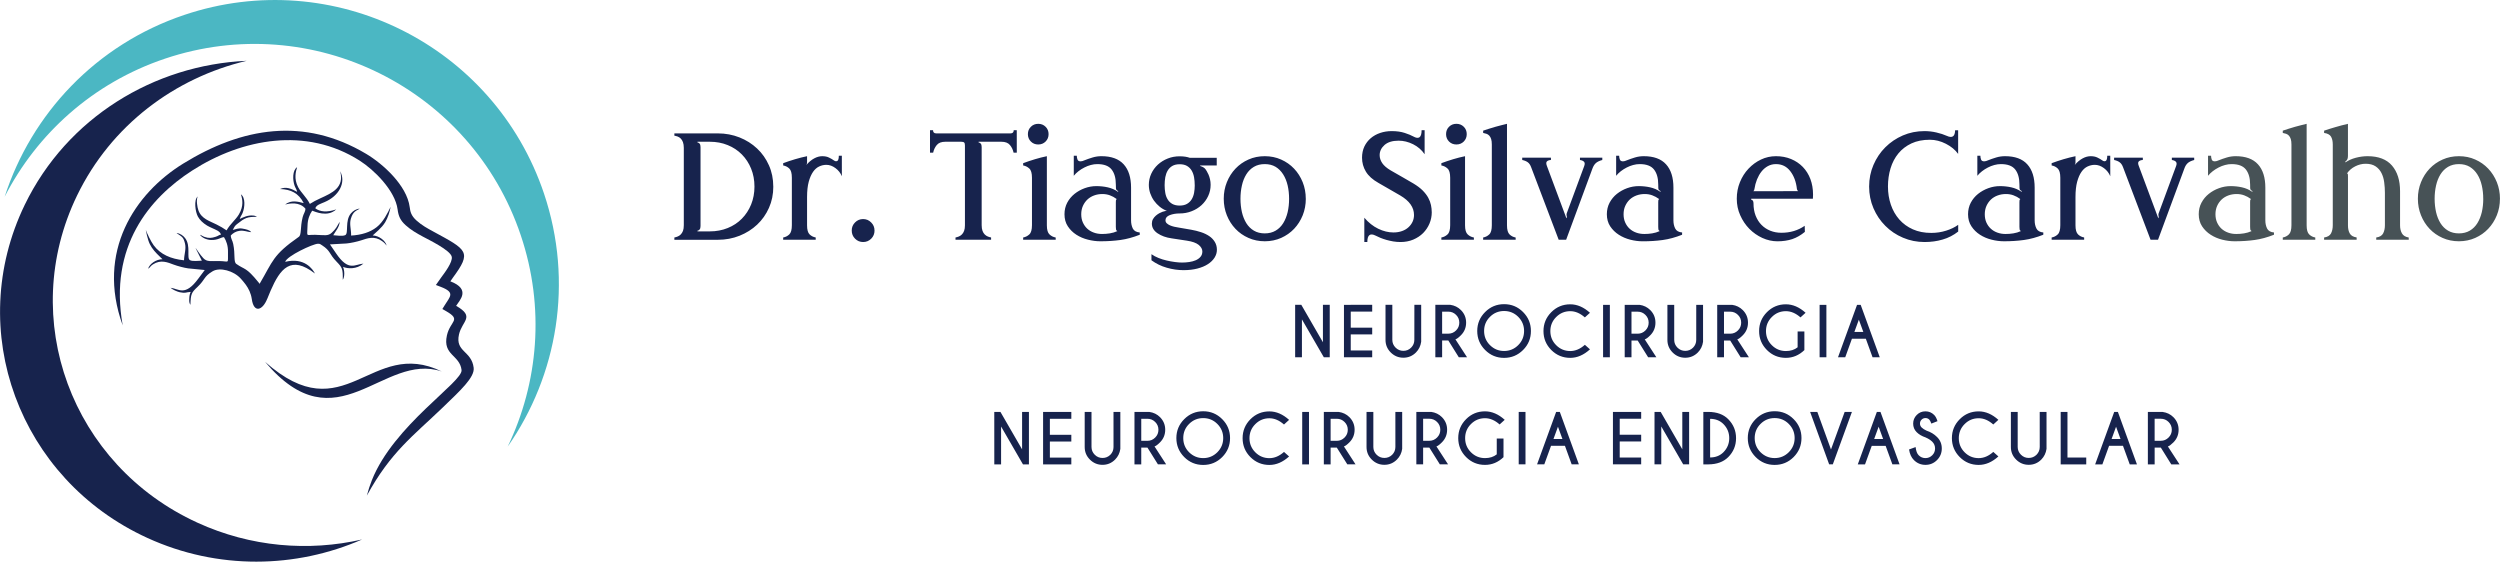 <svg xmlns:dc="http://purl.org/dc/elements/1.1/" xmlns:cc="http://creativecommons.org/ns#" xmlns:rdf="http://www.w3.org/1999/02/22-rdf-syntax-ns#" xmlns:svg="http://www.w3.org/2000/svg" xmlns="http://www.w3.org/2000/svg" xmlns:sodipodi="http://sodipodi.sourceforge.net/DTD/sodipodi-0.dtd" xmlns:inkscape="http://www.inkscape.org/namespaces/inkscape" width="88.801" height="19.95" id="svg21" viewBox="0 0 88.801 19.95" sodipodi:docname="drtiago.cdr"><defs id="defs25"></defs><g id="Layer1000"><path d="m 15.694,13.196 c -2.1,-0.713 -3.719,2.694 -6.28,-0.344 2.845,2.528 3.744,-0.892 6.28,0.344 z" style="fill:#17234d;fill-rule:evenodd" id="path2"></path><path d="m 13.03,17.607 c 0.049,-0.189 0.109,-0.373 0.179,-0.55 0.778,-1.957 3.237,-3.492 3.186,-3.914 -0.065,-0.541 -0.679,-0.522 -0.52,-1.231 0.118,-0.523 0.53,-0.54 -0.033,-0.862 l -0.129,-0.074 0.078,-0.126 c 0.195,-0.319 0.393,-0.458 -0.135,-0.661 l -0.173,-0.066 0.107,-0.151 c 0.031,-0.042 0.058,-0.086 0.089,-0.127 0.103,-0.14 0.411,-0.538 0.367,-0.727 C 15.994,8.884 15.217,8.512 15.023,8.406 14.803,8.287 14.594,8.168 14.408,7.999 14.222,7.83 14.154,7.681 14.123,7.438 14.036,6.771 13.292,6.034 12.773,5.704 10.888,4.503 8.61,4.912 6.825,6.059 5.313,7.032 3.856,8.753 4.358,11.556 3.407,8.934 4.795,6.867 6.506,5.812 c 2.091,-1.289 4.291,-1.663 6.502,-0.346 0.594,0.354 1.446,1.121 1.545,1.892 0.019,0.151 0.045,0.298 0.24,0.474 0.187,0.17 0.405,0.288 0.586,0.386 1.228,0.666 1.386,0.724 0.705,1.649 -0.037,0.051 -0.043,0.064 -0.087,0.126 v 0 c 0.745,0.286 0.321,0.681 0.205,0.87 0.686,0.394 0.21,0.533 0.101,1.018 -0.14,0.624 0.449,0.574 0.522,1.183 0.04,0.338 -0.469,0.804 -1.116,1.427 -1.022,0.983 -1.832,1.563 -2.679,3.115 z" style="fill:#17234d;fill-rule:evenodd" id="path4"></path><path d="m 0.879,7.275 c 1.502,-3.1 4.599,-4.97 7.882,-5.115 -2.553,0.605 -4.815,2.288 -6.024,4.785 -2.116,4.371 -0.202,9.574 4.277,11.621 1.897,0.868 3.95,1.03 5.848,0.596 C 10.515,20.19 7.74,20.254 5.234,19.107 0.674,17.022 -1.275,11.726 0.879,7.275 Z" style="fill:#17234d;fill-rule:evenodd" id="path6"></path><path d="M 0.165,6.989 C 1.116,4.053 3.397,1.589 6.549,0.529 c 5.279,-1.775 10.999,1.066 12.774,6.346 1.059,3.15 0.476,6.457 -1.29,8.99 1.089,-2.263 1.331,-4.936 0.466,-7.505 C 16.744,3.136 11.085,0.327 5.862,2.083 3.294,2.947 1.31,4.755 0.165,6.989 Z" style="fill:#4bb7c3;fill-rule:evenodd" id="path8"></path><path d="m 9.492,10.616 c 0.04,-0.1 0.08,-0.199 0.121,-0.292 0.336,-0.774 0.716,-1.276 1.574,-0.607 -0.072,-0.151 -0.374,-0.587 -1.057,-0.416 0.06,-0.209 0.979,-0.637 1.162,-0.643 0.074,-0.003 0.091,0.018 0.148,0.055 0.312,0.204 0.237,0.294 0.514,0.58 0.199,0.206 0.23,0.254 0.221,0.646 0.077,-0.106 0.063,-0.345 0.009,-0.46 0.168,0.07 0.476,0.092 0.726,-0.115 C 12.61,9.381 12.386,9.668 11.932,8.991 L 11.72,8.681 12.31,8.648 c 0.149,-0.014 0.38,-0.065 0.517,-0.11 0.225,-0.074 0.469,-0.17 0.741,0.024 0.098,0.07 0.107,0.091 0.166,0.162 C 13.691,8.546 13.462,8.372 13.238,8.363 L 13.445,8.175 C 13.538,8.086 13.618,7.998 13.682,7.894 13.776,7.74 13.851,7.498 13.875,7.346 13.77,7.564 13.614,7.886 13.379,8.069 13.14,8.256 12.835,8.345 12.472,8.368 12.476,8.146 12.406,7.966 12.461,7.775 12.542,7.489 12.678,7.482 12.778,7.411 12.652,7.418 12.54,7.492 12.466,7.578 12.243,7.84 12.391,8.288 12.264,8.351 12.164,8.402 11.936,8.359 11.837,8.355 11.905,8.231 12.058,8.069 12.066,7.878 L 11.944,8.085 C 11.883,8.172 11.862,8.191 11.79,8.261 11.651,8.396 11.526,8.349 11.202,8.341 10.848,8.331 10.914,8.447 10.924,8.005 10.929,7.787 11,7.612 11.089,7.484 c 0.1,0.032 0.54,0.246 0.855,-0.047 -0.328,0.114 -0.574,0.089 -0.744,-0.037 0.036,-0.126 0.207,-0.166 0.326,-0.22 0.52,-0.218 0.772,-0.698 0.557,-1.097 0.156,0.583 -0.29,0.772 -0.708,0.963 -0.146,0.067 -0.245,0.118 -0.369,0.197 C 10.884,6.997 10.696,6.852 10.587,6.642 10.434,6.344 10.508,6.093 10.553,5.939 10.384,6.048 10.391,6.394 10.466,6.601 10.498,6.686 10.537,6.725 10.555,6.815 10.36,6.706 10.161,6.615 9.945,6.715 10.332,6.723 10.612,6.865 10.788,7.215 10.606,7.168 10.344,7.087 10.13,7.266 10.295,7.22 10.64,7.163 10.849,7.413 10.845,7.532 10.783,7.584 10.751,7.712 10.656,8.083 10.719,8.345 10.609,8.416 9.683,9.063 9.699,9.271 9.221,10.082 9.211,10.067 9.199,10.051 9.185,10.032 8.73,9.472 8.701,9.592 8.394,9.374 8.289,9.299 8.362,9.041 8.284,8.666 8.258,8.536 8.198,8.481 8.198,8.363 8.279,8.28 8.377,8.215 8.513,8.198 8.68,8.178 8.781,8.24 8.923,8.247 8.868,8.168 8.732,8.141 8.606,8.119 8.471,8.096 8.38,8.142 8.268,8.167 8.32,8.073 8.327,8.034 8.415,7.963 8.701,7.736 8.786,7.696 9.132,7.704 9.066,7.671 9.054,7.659 8.979,7.655 8.798,7.643 8.658,7.708 8.517,7.778 8.54,7.688 8.582,7.651 8.616,7.567 8.699,7.363 8.723,7.018 8.557,6.903 8.614,7.078 8.663,7.317 8.486,7.615 8.368,7.813 8.179,7.95 8.048,8.183 7.927,8.099 7.831,8.044 7.688,7.972 7.459,7.855 7.152,7.774 7.047,7.47 7.008,7.36 6.962,7.101 7.023,6.979 6.878,7.096 6.938,7.528 7.029,7.692 7.096,7.814 7.204,7.919 7.355,8.012 7.42,8.053 7.46,8.063 7.532,8.1 7.649,8.158 7.816,8.205 7.848,8.333 7.755,8.352 7.763,8.378 7.664,8.409 7.51,8.459 7.412,8.467 7.268,8.416 7.174,8.384 7.176,8.36 7.103,8.339 7.166,8.436 7.327,8.518 7.493,8.524 7.751,8.533 7.836,8.43 7.956,8.423 8.039,8.554 8.103,8.732 8.098,8.95 8.089,9.393 8.159,9.28 7.806,9.273 7.481,9.268 7.355,9.31 7.222,9.17 6.986,8.918 6.771,8.458 7.17,9.259 7.072,9.26 6.842,9.294 6.745,9.24 6.62,9.17 6.787,8.729 6.576,8.458 6.506,8.368 6.397,8.29 6.272,8.277 6.305,8.307 6.281,8.286 6.323,8.314 6.469,8.414 6.519,8.43 6.572,8.654 6.618,8.848 6.542,9.025 6.536,9.246 6.069,9.197 5.702,9.04 5.459,8.713 5.363,8.585 5.225,8.293 5.178,8.165 5.197,8.279 5.233,8.424 5.267,8.532 5.329,8.73 5.435,8.869 5.572,9.012 l 0.199,0.196 c -0.225,0 -0.46,0.163 -0.511,0.339 C 5.349,9.49 5.33,9.458 5.432,9.392 5.712,9.21 5.951,9.318 6.174,9.401 6.309,9.451 6.537,9.513 6.685,9.533 L 7.273,9.591 7.048,9.892 c -0.482,0.658 -0.696,0.361 -0.992,0.33 0.069,0.063 0.237,0.139 0.326,0.158 0.224,0.047 0.202,3e-4 0.392,-0.012 -0.032,0.064 -0.048,0.142 -0.051,0.24 -0.004,0.096 -0.006,0.148 0.041,0.22 C 6.774,10.437 6.805,10.39 7.014,10.193 7.302,9.919 7.231,9.826 7.552,9.636 7.807,9.484 8.301,9.613 8.557,9.902 c 0.114,0.128 0.229,0.265 0.306,0.439 0.037,0.085 0.066,0.178 0.081,0.283 0.071,0.505 0.38,0.409 0.547,-0.008 z" style="fill:#17234d;fill-rule:evenodd" id="path10"></path><path d="m 35.317,14.633 h 0.22 l 0.768,1.329 v -1.329 h 0.243 v 1.863 h -0.211 l -0.778,-1.346 v 1.346 h -0.241 z m 2.737,0 v 0.242 h -0.762 v 0.569 h 0.762 v 0.24 h -0.762 v 0.569 h 0.762 v 0.243 h -1.003 v -1.863 z m 1.498,0 h 0.243 v 1.312 c -0.021,0.149 -0.083,0.276 -0.186,0.379 -0.124,0.124 -0.273,0.187 -0.447,0.187 -0.174,0 -0.324,-0.063 -0.447,-0.186 -0.124,-0.123 -0.186,-0.272 -0.186,-0.448 v -1.244 h 0.242 v 1.244 c 0,0.107 0.039,0.199 0.115,0.275 0.077,0.077 0.169,0.115 0.277,0.115 0.108,0 0.2,-0.038 0.277,-0.113 0.076,-0.077 0.113,-0.169 0.113,-0.277 z m 0.986,0.242 v 0.783 h 0.22 c 0.107,0 0.199,-0.039 0.275,-0.116 0.077,-0.076 0.115,-0.168 0.115,-0.277 0,-0.108 -0.038,-0.2 -0.115,-0.276 -0.076,-0.076 -0.168,-0.114 -0.275,-0.114 z m 0.22,1.024 h -0.22 v 0.596 h -0.241 v -1.863 h 0.529 c 0.149,0.021 0.275,0.082 0.378,0.185 0.124,0.125 0.185,0.274 0.185,0.447 0,0.175 -0.061,0.325 -0.185,0.449 -0.085,0.085 -0.15,0.133 -0.195,0.144 l 0.413,0.637 h -0.292 z m 1.981,-1.291 c 0.263,0 0.487,0.093 0.674,0.28 0.186,0.186 0.279,0.411 0.279,0.673 0,0.263 -0.093,0.488 -0.279,0.675 -0.187,0.186 -0.411,0.279 -0.674,0.279 -0.264,0 -0.488,-0.093 -0.674,-0.279 -0.186,-0.187 -0.28,-0.412 -0.28,-0.675 0,-0.263 0.094,-0.488 0.28,-0.673 0.186,-0.186 0.411,-0.28 0.674,-0.28 z m 0,0.243 c -0.197,0 -0.364,0.069 -0.502,0.208 -0.139,0.138 -0.207,0.305 -0.207,0.502 0,0.196 0.068,0.364 0.207,0.503 0.14,0.138 0.306,0.208 0.502,0.208 0.196,0 0.363,-0.07 0.502,-0.208 0.138,-0.139 0.208,-0.307 0.208,-0.503 0,-0.196 -0.07,-0.363 -0.208,-0.502 -0.139,-0.139 -0.306,-0.208 -0.502,-0.208 z m 2.869,1.201 0.181,0.162 c -0.222,0.2 -0.454,0.301 -0.7,0.301 -0.263,0 -0.487,-0.093 -0.673,-0.278 -0.185,-0.186 -0.278,-0.41 -0.278,-0.673 0,-0.262 0.093,-0.486 0.278,-0.673 0.186,-0.186 0.41,-0.278 0.673,-0.278 0.246,0 0.479,0.101 0.7,0.301 l -0.181,0.165 c -0.167,-0.148 -0.339,-0.222 -0.519,-0.222 -0.194,0 -0.361,0.069 -0.499,0.207 -0.139,0.138 -0.208,0.305 -0.208,0.501 0,0.196 0.069,0.363 0.208,0.502 0.138,0.138 0.305,0.207 0.499,0.207 0.18,0 0.353,-0.073 0.519,-0.221 z m 0.888,-1.419 v 1.863 h -0.241 v -1.863 z m 0.768,0.242 v 0.783 h 0.22 c 0.107,0 0.199,-0.039 0.275,-0.116 0.077,-0.076 0.115,-0.168 0.115,-0.277 0,-0.108 -0.038,-0.2 -0.115,-0.276 -0.075,-0.076 -0.167,-0.114 -0.275,-0.114 z m 0.22,1.024 H 47.264 v 0.596 h -0.241 v -1.863 h 0.529 c 0.149,0.021 0.276,0.082 0.379,0.185 0.124,0.125 0.185,0.274 0.185,0.447 0,0.175 -0.061,0.325 -0.185,0.449 -0.085,0.085 -0.151,0.133 -0.195,0.144 l 0.413,0.637 h -0.292 z m 2.08,-1.267 h 0.242 v 1.312 c -0.021,0.149 -0.083,0.276 -0.186,0.379 -0.124,0.124 -0.273,0.187 -0.447,0.187 -0.174,0 -0.324,-0.063 -0.447,-0.186 -0.124,-0.123 -0.186,-0.272 -0.186,-0.448 v -1.244 h 0.242 v 1.244 c 0,0.107 0.038,0.199 0.115,0.275 0.077,0.077 0.17,0.115 0.277,0.115 0.109,0 0.201,-0.038 0.277,-0.113 0.076,-0.077 0.114,-0.169 0.114,-0.277 z m 0.986,0.242 v 0.783 h 0.22 c 0.107,0 0.199,-0.039 0.275,-0.116 0.077,-0.076 0.115,-0.168 0.115,-0.277 0,-0.108 -0.038,-0.2 -0.115,-0.276 -0.076,-0.076 -0.168,-0.114 -0.275,-0.114 z m 0.22,1.024 h -0.22 v 0.596 h -0.241 v -1.863 h 0.529 c 0.149,0.021 0.275,0.082 0.379,0.185 0.124,0.125 0.185,0.274 0.185,0.447 0,0.175 -0.061,0.325 -0.185,0.449 -0.085,0.085 -0.15,0.133 -0.195,0.144 l 0.413,0.637 h -0.292 z m 2.635,0.341 c -0.191,0.182 -0.41,0.274 -0.657,0.274 -0.263,0 -0.488,-0.093 -0.672,-0.278 -0.185,-0.186 -0.279,-0.41 -0.279,-0.673 0,-0.262 0.093,-0.486 0.279,-0.673 0.185,-0.186 0.409,-0.278 0.672,-0.278 0.246,0 0.479,0.101 0.7,0.301 l -0.181,0.165 c -0.166,-0.148 -0.339,-0.222 -0.519,-0.222 -0.195,0 -0.361,0.069 -0.499,0.207 -0.139,0.138 -0.207,0.305 -0.207,0.501 0,0.196 0.068,0.363 0.207,0.502 0.138,0.138 0.305,0.207 0.499,0.207 0.168,0 0.306,-0.044 0.417,-0.133 v -0.562 h 0.24 z m 0.781,-1.608 v 1.863 h -0.241 v -1.863 z m 1.312,0.962 -0.159,-0.436 -0.159,0.436 z m -0.093,-0.962 0.677,1.863 h -0.256 l -0.239,-0.659 h -0.494 l -0.239,0.659 h -0.257 l 0.678,-1.863 z m 2.89,0 v 0.242 h -0.762 v 0.569 h 0.762 v 0.24 h -0.762 v 0.569 h 0.762 v 0.243 h -1.003 v -1.863 z m 0.474,0 h 0.219 l 0.768,1.329 v -1.329 h 0.242 v 1.863 h -0.21 l -0.779,-1.346 v 1.346 h -0.241 z m 1.975,0.246 v 1.372 c 0.192,0 0.349,-0.062 0.471,-0.184 0.138,-0.139 0.208,-0.306 0.208,-0.502 0,-0.196 -0.07,-0.363 -0.208,-0.502 -0.122,-0.122 -0.28,-0.184 -0.471,-0.184 z m -0.064,-0.246 c 0.303,0.002 0.538,0.087 0.707,0.258 0.185,0.187 0.278,0.412 0.278,0.674 0,0.263 -0.092,0.488 -0.278,0.674 -0.17,0.17 -0.405,0.256 -0.707,0.258 h -0.177 v -1.863 z m 2.356,-0.024 c 0.264,0 0.488,0.093 0.674,0.28 0.186,0.186 0.279,0.411 0.279,0.673 0,0.263 -0.093,0.488 -0.279,0.675 -0.186,0.186 -0.411,0.279 -0.674,0.279 -0.263,0 -0.488,-0.093 -0.674,-0.279 -0.186,-0.187 -0.28,-0.412 -0.28,-0.675 0,-0.263 0.094,-0.488 0.28,-0.673 0.186,-0.186 0.411,-0.28 0.674,-0.28 z m 0,0.243 c -0.196,0 -0.363,0.069 -0.502,0.208 -0.138,0.138 -0.207,0.305 -0.207,0.502 0,0.196 0.069,0.364 0.207,0.503 0.14,0.138 0.307,0.208 0.502,0.208 0.196,0 0.364,-0.07 0.502,-0.208 0.138,-0.139 0.208,-0.307 0.208,-0.503 0,-0.196 -0.07,-0.363 -0.208,-0.502 -0.138,-0.139 -0.306,-0.208 -0.502,-0.208 z m 1.936,1.644 -0.676,-1.863 h 0.256 l 0.485,1.335 0.486,-1.335 h 0.258 l -0.679,1.863 z m 1.917,-0.901 -0.159,-0.436 -0.159,0.436 z m -0.094,-0.962 0.678,1.863 H 67.218 L 66.979,15.837 H 66.485 L 66.246,16.496 h -0.257 l 0.677,-1.863 z m 1.605,0.907 c -0.132,-0.044 -0.239,-0.106 -0.321,-0.189 -0.082,-0.082 -0.123,-0.183 -0.123,-0.304 0,-0.119 0.043,-0.22 0.127,-0.306 0.085,-0.086 0.188,-0.128 0.309,-0.128 0.119,0 0.222,0.041 0.307,0.126 0.049,0.046 0.088,0.12 0.121,0.223 l -0.218,0.086 c -0.027,-0.072 -0.05,-0.118 -0.072,-0.14 -0.037,-0.038 -0.083,-0.057 -0.137,-0.057 -0.054,0 -0.101,0.02 -0.138,0.057 -0.038,0.038 -0.057,0.084 -0.057,0.138 0,0.054 0.019,0.101 0.057,0.139 0.043,0.042 0.102,0.08 0.176,0.114 0.146,0.048 0.27,0.122 0.371,0.224 0.115,0.112 0.171,0.249 0.171,0.41 0,0.16 -0.057,0.298 -0.17,0.411 -0.114,0.114 -0.251,0.17 -0.41,0.17 -0.16,0 -0.298,-0.057 -0.411,-0.171 -0.091,-0.091 -0.148,-0.216 -0.172,-0.376 l 0.233,-0.085 c 0.016,0.137 0.051,0.234 0.109,0.291 0.066,0.067 0.147,0.101 0.241,0.101 0.093,0 0.174,-0.034 0.241,-0.101 0.067,-0.066 0.1,-0.147 0.1,-0.241 0,-0.094 -0.033,-0.174 -0.1,-0.241 C 68.571,15.629 68.493,15.578 68.401,15.54 Z m 2.402,0.513 0.181,0.162 c -0.221,0.2 -0.454,0.301 -0.7,0.301 -0.263,0 -0.487,-0.093 -0.672,-0.278 -0.185,-0.186 -0.279,-0.41 -0.279,-0.673 0,-0.262 0.093,-0.486 0.279,-0.673 0.185,-0.186 0.409,-0.278 0.672,-0.278 0.246,0 0.479,0.101 0.7,0.301 l -0.181,0.165 c -0.166,-0.148 -0.339,-0.222 -0.519,-0.222 -0.195,0 -0.361,0.069 -0.499,0.207 -0.138,0.138 -0.207,0.305 -0.207,0.501 0,0.196 0.069,0.363 0.207,0.502 0.138,0.138 0.305,0.207 0.499,0.207 0.18,0 0.353,-0.073 0.519,-0.221 z m 1.649,-1.419 h 0.242 v 1.312 c -0.022,0.149 -0.083,0.276 -0.185,0.379 -0.124,0.124 -0.273,0.187 -0.448,0.187 -0.174,0 -0.324,-0.063 -0.447,-0.186 -0.124,-0.123 -0.186,-0.272 -0.186,-0.448 v -1.244 h 0.242 v 1.244 c 0,0.107 0.039,0.199 0.115,0.275 0.077,0.077 0.169,0.115 0.277,0.115 0.108,0 0.2,-0.038 0.277,-0.113 0.076,-0.077 0.114,-0.169 0.114,-0.277 z m 0.745,1.863 v -1.863 h 0.241 v 1.62 h 0.667 v 0.243 z m 2.126,-0.901 -0.159,-0.436 -0.159,0.436 z m -0.094,-0.962 0.677,1.863 h -0.256 l -0.24,-0.659 h -0.494 l -0.238,0.659 h -0.257 l 0.677,-1.863 z m 1.305,0.242 v 0.783 h 0.22 c 0.107,0 0.199,-0.039 0.275,-0.116 0.077,-0.076 0.115,-0.168 0.115,-0.277 0,-0.108 -0.039,-0.2 -0.115,-0.276 -0.076,-0.076 -0.168,-0.114 -0.275,-0.114 z m 0.22,1.024 H 76.534 V 16.496 H 76.293 v -1.863 h 0.528 c 0.149,0.021 0.276,0.082 0.379,0.185 0.124,0.125 0.185,0.274 0.185,0.447 0,0.175 -0.061,0.325 -0.185,0.449 -0.086,0.085 -0.15,0.133 -0.196,0.144 l 0.414,0.637 h -0.293 z" style="fill:#17234d;fill-rule:evenodd" id="path12"></path><path d="m 27.468,6.627 c 0,0.274 -0.051,0.526 -0.154,0.756 -0.102,0.23 -0.242,0.429 -0.421,0.597 -0.177,0.167 -0.387,0.298 -0.625,0.394 -0.239,0.095 -0.496,0.143 -0.77,0.143 H 23.954 V 8.436 C 23.994,8.428 24.034,8.417 24.073,8.4 24.113,8.384 24.148,8.36 24.181,8.327 24.213,8.296 24.239,8.252 24.26,8.201 24.279,8.149 24.289,8.081 24.289,7.998 V 5.25 c 0,-0.078 -0.011,-0.145 -0.03,-0.2 C 24.239,4.997 24.213,4.954 24.181,4.922 24.148,4.889 24.113,4.866 24.073,4.851 24.034,4.837 23.994,4.826 23.954,4.819 V 4.738 h 1.543 c 0.274,0 0.53,0.048 0.77,0.143 0.239,0.095 0.448,0.227 0.625,0.394 0.179,0.167 0.319,0.367 0.421,0.597 0.103,0.23 0.154,0.482 0.154,0.755 z m -0.669,0 C 26.799,6.397 26.759,6.185 26.68,5.99 26.601,5.796 26.491,5.628 26.351,5.486 26.21,5.344 26.043,5.232 25.849,5.154 25.654,5.074 25.442,5.035 25.212,5.035 H 24.775 V 5.062 c 0.029,0 0.054,0.014 0.076,0.04 0.021,0.027 0.032,0.068 0.032,0.122 v 2.806 c 0,0.054 -0.011,0.095 -0.032,0.121 -0.022,0.027 -0.047,0.041 -0.076,0.041 v 0.027 h 0.437 c 0.23,0 0.442,-0.04 0.637,-0.119 0.195,-0.079 0.362,-0.189 0.502,-0.332 0.14,-0.142 0.25,-0.31 0.329,-0.504 0.079,-0.195 0.119,-0.408 0.119,-0.638 z M 29.903,6.26 C 29.856,6.145 29.781,6.049 29.676,5.971 29.571,5.894 29.464,5.855 29.352,5.855 c -0.087,0 -0.17,0.019 -0.253,0.057 -0.083,0.038 -0.156,0.102 -0.219,0.192 -0.062,0.09 -0.114,0.207 -0.154,0.353 -0.039,0.146 -0.059,0.327 -0.059,0.542 v 1.004 c 0,0.158 0.03,0.266 0.091,0.324 0.061,0.058 0.134,0.094 0.216,0.108 V 8.516 H 27.819 V 8.436 C 27.902,8.421 27.974,8.385 28.035,8.327 28.096,8.27 28.127,8.16 28.127,7.998 V 6.314 C 28.127,6.152 28.096,6.042 28.035,5.985 27.974,5.927 27.902,5.891 27.819,5.877 V 5.796 c 0.137,-0.051 0.278,-0.097 0.424,-0.141 0.146,-0.043 0.287,-0.079 0.424,-0.107 v 0.221 c 0,0.036 -0.009,0.067 -0.027,0.092 0.09,-0.105 0.184,-0.183 0.281,-0.235 0.098,-0.053 0.193,-0.078 0.286,-0.078 0.094,0 0.174,0.016 0.24,0.049 0.067,0.032 0.125,0.066 0.175,0.102 0.047,0.032 0.088,0.038 0.122,0.016 0.034,-0.022 0.051,-0.083 0.051,-0.184 h 0.108 z m 1.161,1.927 c 0,0.115 -0.039,0.212 -0.119,0.292 -0.08,0.079 -0.174,0.118 -0.286,0.118 -0.111,0 -0.207,-0.039 -0.286,-0.118 C 30.293,8.399 30.254,8.303 30.254,8.187 c 0,-0.112 0.039,-0.207 0.118,-0.286 0.079,-0.08 0.175,-0.12 0.286,-0.12 0.112,0 0.207,0.04 0.286,0.12 0.08,0.079 0.119,0.174 0.119,0.286 z m 5.053,-2.764 H 36.003 C 35.981,5.319 35.938,5.228 35.873,5.151 35.808,5.073 35.708,5.035 35.571,5.035 H 34.761 V 5.062 c 0.029,0 0.054,0.014 0.076,0.04 0.022,0.027 0.032,0.068 0.032,0.122 v 2.774 c 0,0.083 0.01,0.15 0.03,0.203 0.02,0.051 0.045,0.095 0.078,0.126 0.032,0.033 0.069,0.057 0.108,0.073 0.039,0.017 0.079,0.028 0.119,0.035 V 8.516 H 33.94 V 8.436 C 33.98,8.428 34.019,8.417 34.059,8.4 34.098,8.384 34.135,8.36 34.167,8.327 34.199,8.296 34.226,8.252 34.245,8.201 34.265,8.149 34.275,8.083 34.275,8.004 V 5.17 c 0,-0.054 -0.009,-0.09 -0.027,-0.107 C 34.23,5.044 34.194,5.035 34.141,5.035 h -0.564 c -0.137,0 -0.237,0.038 -0.302,0.116 -0.064,0.077 -0.107,0.168 -0.129,0.272 H 33.034 V 4.625 h 0.108 c 0,0.075 0.037,0.113 0.113,0.113 h 2.64 c 0.075,0 0.113,-0.038 0.113,-0.113 h 0.108 z m 1.129,-0.658 c 0,0.104 -0.035,0.191 -0.106,0.262 -0.07,0.07 -0.157,0.105 -0.262,0.105 -0.104,0 -0.192,-0.035 -0.261,-0.105 -0.071,-0.07 -0.106,-0.158 -0.106,-0.262 0,-0.105 0.035,-0.192 0.106,-0.262 0.07,-0.07 0.157,-0.105 0.261,-0.105 0.105,0 0.192,0.035 0.262,0.105 0.071,0.07 0.106,0.158 0.106,0.262 z m 0.253,3.751 H 36.343 V 8.436 C 36.425,8.421 36.498,8.385 36.561,8.327 36.624,8.27 36.656,8.16 36.656,7.998 V 6.314 C 36.656,6.152 36.624,6.042 36.561,5.985 36.498,5.927 36.425,5.891 36.343,5.877 V 5.796 c 0.136,-0.051 0.277,-0.097 0.421,-0.141 0.144,-0.043 0.284,-0.079 0.421,-0.107 v 2.456 c 0,0.158 0.032,0.266 0.095,0.324 0.063,0.058 0.135,0.094 0.218,0.108 z m 2.986,-0.178 c -0.238,0.093 -0.467,0.156 -0.686,0.186 -0.22,0.031 -0.457,0.046 -0.713,0.046 -0.144,0 -0.29,-0.019 -0.44,-0.057 C 38.496,8.476 38.358,8.418 38.234,8.338 38.11,8.259 38.009,8.159 37.93,8.039 37.85,7.919 37.811,7.775 37.811,7.61 c 0,-0.151 0.033,-0.288 0.097,-0.41 0.065,-0.122 0.152,-0.227 0.259,-0.313 0.108,-0.086 0.229,-0.154 0.364,-0.203 0.135,-0.049 0.273,-0.073 0.413,-0.073 0.137,0 0.27,0.014 0.402,0.043 0.131,0.029 0.255,0.082 0.37,0.162 V 6.784 C 39.666,6.766 39.64,6.733 39.639,6.684 39.637,6.635 39.635,6.591 39.635,6.552 c 0,-0.227 -0.05,-0.404 -0.151,-0.532 -0.101,-0.128 -0.27,-0.191 -0.507,-0.191 -0.076,0 -0.153,0.01 -0.233,0.032 C 38.666,5.882 38.589,5.912 38.516,5.95 38.441,5.988 38.372,6.032 38.307,6.082 38.243,6.132 38.187,6.187 38.141,6.244 V 5.531 h 0.107 c 0,0.048 0.009,0.092 0.025,0.136 0.016,0.043 0.053,0.064 0.111,0.064 0.021,0 0.043,-0.003 0.065,-0.01 0.021,-0.007 0.041,-0.014 0.059,-0.022 0.097,-0.039 0.197,-0.074 0.3,-0.105 0.102,-0.031 0.207,-0.046 0.315,-0.046 0.352,0 0.616,0.096 0.791,0.289 0.175,0.192 0.262,0.469 0.262,0.828 v 1.16 c 0,0.112 0.021,0.209 0.062,0.292 0.041,0.082 0.123,0.13 0.246,0.141 z M 39.69,8.209 C 39.66,8.194 39.644,8.172 39.641,8.141 39.637,8.111 39.635,8.083 39.635,8.058 V 7.184 c 0,-0.018 0.001,-0.039 0.003,-0.062 0.002,-0.024 0.011,-0.041 0.029,-0.051 C 39.589,7.012 39.508,6.968 39.425,6.938 39.342,6.907 39.252,6.892 39.155,6.892 c -0.104,0 -0.202,0.017 -0.294,0.051 -0.091,0.034 -0.17,0.082 -0.237,0.145 -0.066,0.063 -0.119,0.139 -0.159,0.227 -0.039,0.088 -0.059,0.187 -0.059,0.294 0,0.108 0.018,0.205 0.057,0.292 0.038,0.085 0.09,0.16 0.156,0.221 0.067,0.061 0.144,0.108 0.235,0.14 0.09,0.033 0.187,0.049 0.291,0.049 0.094,0 0.187,-0.007 0.278,-0.022 0.092,-0.014 0.181,-0.041 0.268,-0.081 z m 3.535,0.664 c 0,0.097 -0.028,0.19 -0.083,0.278 -0.056,0.088 -0.135,0.166 -0.238,0.232 -0.102,0.067 -0.226,0.118 -0.372,0.156 -0.146,0.038 -0.31,0.057 -0.494,0.057 -0.197,0 -0.397,-0.029 -0.596,-0.087 -0.2,-0.057 -0.38,-0.146 -0.542,-0.264 v -0.216 c 0.072,0.051 0.154,0.095 0.248,0.133 0.093,0.038 0.19,0.068 0.291,0.091 0.101,0.024 0.199,0.041 0.295,0.054 0.095,0.013 0.179,0.019 0.251,0.019 0.086,0 0.173,-0.006 0.259,-0.019 0.086,-0.013 0.164,-0.034 0.232,-0.064 0.068,-0.031 0.125,-0.071 0.167,-0.122 0.043,-0.051 0.065,-0.113 0.065,-0.189 0,-0.083 -0.043,-0.16 -0.129,-0.233 C 42.491,8.628 42.353,8.578 42.161,8.549 L 41.622,8.467 C 41.42,8.44 41.252,8.378 41.117,8.287 40.982,8.195 40.915,8.081 40.915,7.944 40.915,7.883 40.928,7.829 40.955,7.782 40.982,7.736 41.016,7.695 41.055,7.661 41.094,7.627 41.136,7.598 41.179,7.574 41.222,7.551 41.26,7.534 41.292,7.523 41.317,7.516 41.344,7.509 41.37,7.502 41.398,7.494 41.424,7.491 41.449,7.491 41.355,7.455 41.27,7.405 41.193,7.343 41.115,7.279 41.048,7.208 40.99,7.127 40.933,7.046 40.888,6.957 40.855,6.862 40.823,6.766 40.807,6.668 40.807,6.567 c 0,-0.14 0.029,-0.272 0.086,-0.396 0.057,-0.124 0.137,-0.232 0.237,-0.325 0.101,-0.091 0.217,-0.164 0.348,-0.215 0.131,-0.053 0.272,-0.079 0.424,-0.079 0.076,0 0.142,0.005 0.2,0.014 0.057,0.009 0.111,0.022 0.162,0.04 h 0.955 v 0.271 h -0.598 l 0.026,0.026 c 0.029,0.007 0.059,0.02 0.092,0.038 0.032,0.018 0.059,0.041 0.081,0.07 0.01,0.014 0.025,0.037 0.045,0.07 0.02,0.033 0.041,0.073 0.062,0.121 0.021,0.049 0.039,0.104 0.053,0.165 0.015,0.061 0.022,0.128 0.022,0.199 0,0.141 -0.029,0.273 -0.087,0.397 -0.057,0.124 -0.137,0.232 -0.237,0.325 -0.101,0.092 -0.218,0.164 -0.351,0.215 -0.133,0.053 -0.275,0.079 -0.426,0.079 -0.13,0 -0.246,0.02 -0.349,0.059 -0.102,0.039 -0.154,0.101 -0.154,0.183 0,0.043 0.016,0.08 0.046,0.108 0.031,0.029 0.069,0.053 0.113,0.073 0.045,0.02 0.096,0.036 0.151,0.049 0.056,0.012 0.109,0.022 0.159,0.03 L 42.312,8.16 c 0.122,0.021 0.238,0.051 0.349,0.087 0.11,0.036 0.207,0.083 0.292,0.14 0.085,0.057 0.15,0.127 0.199,0.208 0.049,0.081 0.073,0.173 0.073,0.278 z M 42.437,6.579 c 0,-0.101 -0.008,-0.197 -0.024,-0.286 C 42.396,6.203 42.368,6.124 42.326,6.055 42.285,5.987 42.23,5.933 42.161,5.893 42.093,5.854 42.007,5.834 41.903,5.834 c -0.105,0 -0.191,0.02 -0.259,0.059 -0.068,0.039 -0.123,0.093 -0.165,0.162 -0.041,0.068 -0.07,0.148 -0.087,0.237 -0.016,0.09 -0.024,0.186 -0.024,0.286 0,0.097 0.008,0.19 0.024,0.278 0.016,0.088 0.045,0.166 0.087,0.232 0.041,0.067 0.097,0.119 0.165,0.157 0.068,0.037 0.154,0.057 0.259,0.057 0.104,0 0.191,-0.021 0.259,-0.06 0.068,-0.039 0.123,-0.092 0.165,-0.159 0.042,-0.067 0.07,-0.144 0.087,-0.232 0.016,-0.088 0.024,-0.179 0.024,-0.272 z m 3.946,0.48 c 0,0.208 -0.037,0.405 -0.11,0.588 -0.074,0.183 -0.176,0.343 -0.305,0.48 -0.13,0.137 -0.284,0.244 -0.461,0.324 -0.179,0.079 -0.372,0.119 -0.581,0.119 -0.209,0 -0.402,-0.04 -0.58,-0.119 C 44.167,8.372 44.013,8.265 43.884,8.128 43.754,7.991 43.652,7.831 43.578,7.647 43.505,7.464 43.468,7.268 43.468,7.059 c 0,-0.209 0.037,-0.405 0.111,-0.588 0.074,-0.184 0.176,-0.344 0.305,-0.48 0.129,-0.137 0.283,-0.245 0.461,-0.324 0.178,-0.08 0.371,-0.119 0.58,-0.119 0.208,0 0.402,0.039 0.581,0.119 0.177,0.079 0.332,0.187 0.461,0.324 0.13,0.137 0.231,0.297 0.305,0.48 0.073,0.183 0.11,0.379 0.11,0.588 z m -0.594,0 C 45.789,6.893 45.772,6.737 45.738,6.587 45.703,6.438 45.65,6.306 45.578,6.193 45.506,6.079 45.416,5.99 45.309,5.925 45.2,5.861 45.072,5.829 44.925,5.829 c -0.148,0 -0.276,0.032 -0.386,0.097 -0.109,0.065 -0.2,0.154 -0.27,0.268 -0.07,0.113 -0.123,0.244 -0.156,0.394 -0.034,0.15 -0.051,0.306 -0.051,0.472 0,0.169 0.018,0.327 0.051,0.475 0.034,0.147 0.087,0.278 0.156,0.391 0.07,0.113 0.161,0.203 0.27,0.267 0.11,0.065 0.238,0.097 0.386,0.097 0.147,0 0.276,-0.032 0.386,-0.097 0.11,-0.065 0.2,-0.154 0.27,-0.267 0.07,-0.113 0.122,-0.244 0.157,-0.391 0.034,-0.148 0.051,-0.306 0.051,-0.475 z m 5.068,0.475 c 0,0.144 -0.027,0.279 -0.081,0.407 -0.054,0.128 -0.13,0.24 -0.226,0.338 -0.097,0.097 -0.215,0.174 -0.351,0.232 -0.136,0.057 -0.288,0.086 -0.453,0.086 -0.086,0 -0.172,-0.007 -0.257,-0.021 C 49.405,8.561 49.325,8.543 49.249,8.522 49.173,8.5 49.102,8.476 49.035,8.449 48.969,8.422 48.912,8.396 48.865,8.371 48.668,8.27 48.568,8.346 48.568,8.597 h -0.107 v -0.863 c 0.148,0.172 0.312,0.303 0.494,0.391 0.182,0.088 0.362,0.132 0.542,0.132 0.111,0 0.212,-0.017 0.302,-0.049 0.091,-0.032 0.167,-0.077 0.23,-0.135 0.063,-0.058 0.112,-0.123 0.146,-0.197 0.034,-0.074 0.051,-0.154 0.051,-0.24 0,-0.27 -0.162,-0.5 -0.486,-0.691 L 48.963,6.497 C 48.758,6.382 48.609,6.249 48.518,6.098 48.426,5.947 48.38,5.781 48.38,5.601 c 0,-0.147 0.028,-0.28 0.083,-0.397 0.056,-0.116 0.132,-0.215 0.227,-0.296 0.096,-0.081 0.207,-0.143 0.335,-0.186 0.127,-0.043 0.264,-0.065 0.408,-0.065 0.18,0 0.334,0.022 0.464,0.065 0.13,0.043 0.23,0.084 0.302,0.124 0.198,0.112 0.297,0.038 0.297,-0.221 h 0.107 V 5.478 C 50.5,5.326 50.363,5.208 50.194,5.123 50.024,5.039 49.853,4.997 49.681,4.997 c -0.22,0 -0.386,0.051 -0.502,0.153 -0.115,0.103 -0.173,0.223 -0.173,0.359 0,0.101 0.031,0.196 0.092,0.286 0.061,0.09 0.162,0.177 0.302,0.259 0.155,0.089 0.307,0.177 0.456,0.261 0.149,0.085 0.266,0.152 0.348,0.202 0.133,0.08 0.243,0.162 0.329,0.248 0.086,0.087 0.152,0.173 0.199,0.26 0.047,0.086 0.079,0.173 0.097,0.259 0.018,0.087 0.027,0.169 0.027,0.249 z m 1.242,-2.769 c 0,0.104 -0.035,0.191 -0.105,0.262 -0.07,0.07 -0.157,0.105 -0.262,0.105 -0.105,0 -0.192,-0.035 -0.262,-0.105 -0.07,-0.07 -0.105,-0.158 -0.105,-0.262 0,-0.105 0.035,-0.192 0.105,-0.262 0.07,-0.07 0.157,-0.105 0.262,-0.105 0.105,0 0.191,0.035 0.262,0.105 0.071,0.07 0.105,0.158 0.105,0.262 z m 0.254,3.751 H 51.198 V 8.436 C 51.281,8.421 51.353,8.385 51.416,8.327 51.479,8.27 51.511,8.16 51.511,7.998 V 6.314 C 51.511,6.152 51.479,6.042 51.416,5.985 51.353,5.927 51.281,5.891 51.198,5.877 V 5.796 c 0.136,-0.051 0.277,-0.097 0.42,-0.141 0.144,-0.043 0.284,-0.079 0.421,-0.107 v 2.456 c 0,0.158 0.032,0.266 0.095,0.324 0.063,0.058 0.136,0.094 0.219,0.108 z m 1.484,0 H 52.682 V 8.436 C 52.765,8.421 52.837,8.385 52.898,8.327 52.96,8.27 52.99,8.16 52.99,7.998 V 5.132 C 52.99,5.053 52.982,4.988 52.966,4.938 52.95,4.887 52.927,4.847 52.898,4.816 52.869,4.786 52.836,4.764 52.798,4.752 52.761,4.739 52.722,4.729 52.682,4.722 V 4.641 C 52.747,4.619 52.816,4.597 52.89,4.573 52.964,4.55 53.038,4.528 53.114,4.505 53.19,4.485 53.263,4.464 53.332,4.447 53.403,4.429 53.468,4.412 53.529,4.398 v 3.606 c 0,0.158 0.031,0.266 0.092,0.324 0.061,0.058 0.133,0.094 0.215,0.108 z M 56.914,5.683 C 56.81,5.711 56.733,5.749 56.682,5.796 56.632,5.843 56.593,5.907 56.563,5.99 L 55.63,8.516 H 55.365 L 54.388,5.942 C 54.359,5.862 54.32,5.804 54.27,5.766 54.219,5.728 54.152,5.7 54.07,5.683 V 5.601 h 1.02 v 0.081 c -0.061,0.004 -0.108,0.02 -0.14,0.048 -0.032,0.029 -0.034,0.082 -0.006,0.157 L 55.64,7.755 55.657,7.712 C 55.65,7.687 55.645,7.661 55.643,7.633 55.641,7.607 55.65,7.574 55.667,7.534 L 56.272,5.898 C 56.297,5.83 56.295,5.78 56.267,5.748 56.238,5.715 56.189,5.693 56.121,5.683 V 5.601 h 0.794 z m 2.834,2.656 c -0.238,0.093 -0.466,0.156 -0.686,0.186 -0.22,0.031 -0.457,0.046 -0.713,0.046 -0.144,0 -0.291,-0.019 -0.44,-0.057 C 57.761,8.476 57.624,8.418 57.5,8.338 57.376,8.259 57.275,8.159 57.195,8.039 57.116,7.919 57.076,7.775 57.076,7.61 c 0,-0.151 0.033,-0.288 0.097,-0.41 0.066,-0.122 0.151,-0.227 0.259,-0.313 0.108,-0.086 0.23,-0.154 0.365,-0.203 0.135,-0.049 0.272,-0.073 0.412,-0.073 0.137,0 0.271,0.014 0.403,0.043 0.131,0.029 0.255,0.082 0.369,0.162 V 6.784 C 58.931,6.766 58.905,6.733 58.904,6.684 58.902,6.635 58.901,6.591 58.901,6.552 58.901,6.325 58.85,6.147 58.75,6.02 58.649,5.892 58.48,5.829 58.242,5.829 58.167,5.829 58.089,5.839 58.01,5.861 57.931,5.882 57.854,5.912 57.781,5.95 57.706,5.988 57.638,6.032 57.572,6.082 57.508,6.132 57.452,6.187 57.406,6.244 V 5.531 h 0.107 c 0,0.048 0.008,0.092 0.025,0.136 0.016,0.043 0.053,0.064 0.111,0.064 0.021,0 0.043,-0.003 0.065,-0.01 0.021,-0.007 0.041,-0.014 0.059,-0.022 0.097,-0.039 0.197,-0.074 0.3,-0.105 0.102,-0.031 0.207,-0.046 0.315,-0.046 0.353,0 0.616,0.096 0.791,0.289 0.175,0.192 0.262,0.469 0.262,0.828 v 1.16 c 0,0.112 0.021,0.209 0.063,0.292 0.041,0.082 0.123,0.13 0.246,0.141 z M 58.955,8.209 C 58.926,8.194 58.91,8.172 58.906,8.141 58.902,8.111 58.901,8.083 58.901,8.058 V 7.184 c 0,-0.018 0.001,-0.039 0.003,-0.062 0.002,-0.024 0.011,-0.041 0.03,-0.051 C 58.853,7.012 58.773,6.968 58.69,6.938 58.607,6.907 58.518,6.892 58.42,6.892 c -0.104,0 -0.202,0.017 -0.294,0.051 -0.091,0.034 -0.171,0.082 -0.238,0.145 -0.066,0.063 -0.119,0.139 -0.159,0.227 -0.04,0.088 -0.059,0.187 -0.059,0.294 0,0.108 0.018,0.205 0.057,0.292 0.038,0.085 0.089,0.16 0.156,0.221 0.066,0.061 0.144,0.108 0.234,0.14 0.09,0.033 0.187,0.049 0.291,0.049 0.093,0 0.187,-0.007 0.278,-0.022 0.092,-0.014 0.181,-0.041 0.268,-0.081 z m 5.445,-1.3 c 0,0.039 -6e-4,0.073 -0.003,0.099 -0.002,0.027 -0.003,0.045 -0.003,0.052 h -2.191 v 0.032 c 0.054,0.01 0.082,0.054 0.082,0.13 0,0.162 0.025,0.307 0.075,0.437 0.051,0.129 0.12,0.239 0.208,0.328 0.088,0.09 0.192,0.159 0.313,0.208 0.121,0.049 0.253,0.073 0.397,0.073 0.313,0 0.588,-0.083 0.826,-0.248 l 0.006,0.216 c -0.144,0.119 -0.293,0.204 -0.448,0.257 -0.155,0.051 -0.329,0.078 -0.524,0.078 -0.184,0 -0.363,-0.04 -0.538,-0.119 C 62.426,8.372 62.272,8.265 62.137,8.128 62.003,7.991 61.895,7.831 61.814,7.647 61.731,7.464 61.691,7.268 61.691,7.059 c 0,-0.209 0.037,-0.405 0.112,-0.588 0.075,-0.184 0.176,-0.344 0.305,-0.48 0.129,-0.137 0.276,-0.245 0.443,-0.324 0.168,-0.08 0.345,-0.119 0.532,-0.119 0.195,0 0.372,0.033 0.534,0.1 0.162,0.067 0.301,0.16 0.419,0.281 0.117,0.121 0.207,0.265 0.27,0.432 0.062,0.167 0.094,0.35 0.094,0.548 z M 63.872,6.79 C 63.85,6.774 63.836,6.751 63.828,6.719 63.8,6.46 63.721,6.247 63.591,6.079 63.462,5.912 63.293,5.829 63.084,5.829 c -0.105,0 -0.199,0.023 -0.286,0.07 -0.086,0.047 -0.162,0.11 -0.227,0.192 -0.065,0.081 -0.118,0.176 -0.162,0.283 -0.043,0.108 -0.074,0.224 -0.092,0.346 -0.003,0.032 -0.016,0.055 -0.038,0.071 z m 5.684,1.197 v 0.238 c -0.166,0.13 -0.349,0.225 -0.551,0.283 -0.201,0.06 -0.415,0.089 -0.641,0.089 -0.274,0 -0.53,-0.051 -0.77,-0.154 C 67.354,8.341 67.145,8.201 66.968,8.022 66.789,7.844 66.649,7.636 66.546,7.396 66.444,7.157 66.392,6.901 66.392,6.627 c 0,-0.273 0.051,-0.53 0.154,-0.769 0.103,-0.239 0.243,-0.449 0.421,-0.626 0.178,-0.178 0.386,-0.318 0.623,-0.421 0.237,-0.102 0.493,-0.154 0.767,-0.154 0.144,0 0.286,0.016 0.426,0.049 0.14,0.032 0.263,0.072 0.367,0.119 0.194,0.09 0.293,0.024 0.296,-0.199 h 0.108 V 5.467 C 69.451,5.323 69.306,5.203 69.121,5.108 68.935,5.013 68.746,4.964 68.551,4.964 c -0.251,0 -0.47,0.043 -0.656,0.13 -0.184,0.087 -0.34,0.205 -0.464,0.356 -0.124,0.151 -0.217,0.328 -0.278,0.529 -0.061,0.201 -0.092,0.417 -0.092,0.647 0,0.23 0.035,0.445 0.103,0.645 0.068,0.2 0.168,0.374 0.299,0.524 0.132,0.149 0.293,0.267 0.483,0.351 0.191,0.085 0.408,0.127 0.653,0.127 0.187,0 0.364,-0.027 0.532,-0.081 0.168,-0.053 0.308,-0.122 0.424,-0.206 z m 3.023,0.351 c -0.237,0.093 -0.466,0.156 -0.686,0.186 -0.219,0.031 -0.456,0.046 -0.712,0.046 -0.144,0 -0.291,-0.019 -0.44,-0.057 C 70.591,8.476 70.454,8.418 70.33,8.338 70.206,8.259 70.105,8.159 70.026,8.039 69.946,7.919 69.906,7.775 69.906,7.61 c 0,-0.151 0.033,-0.288 0.097,-0.41 0.065,-0.122 0.151,-0.227 0.259,-0.313 0.108,-0.086 0.229,-0.154 0.365,-0.203 0.135,-0.049 0.272,-0.073 0.412,-0.073 0.137,0 0.271,0.014 0.402,0.043 0.131,0.029 0.255,0.082 0.37,0.162 V 6.784 C 71.762,6.766 71.735,6.733 71.734,6.684 71.732,6.635 71.731,6.591 71.731,6.552 c 0,-0.227 -0.05,-0.404 -0.15,-0.532 -0.101,-0.128 -0.27,-0.191 -0.508,-0.191 -0.076,0 -0.153,0.01 -0.233,0.032 C 70.761,5.882 70.685,5.912 70.611,5.95 70.537,5.988 70.468,6.032 70.403,6.082 70.338,6.132 70.282,6.187 70.236,6.244 V 5.531 h 0.108 c 0,0.048 0.008,0.092 0.024,0.136 0.017,0.043 0.053,0.064 0.112,0.064 0.021,0 0.042,-0.003 0.064,-0.01 0.021,-0.007 0.041,-0.014 0.06,-0.022 0.097,-0.039 0.196,-0.074 0.3,-0.105 0.102,-0.031 0.207,-0.046 0.316,-0.046 0.352,0 0.616,0.096 0.79,0.289 0.175,0.192 0.262,0.469 0.262,0.828 v 1.16 c 0,0.112 0.021,0.209 0.063,0.292 0.041,0.082 0.123,0.13 0.245,0.141 z M 71.785,8.209 C 71.756,8.194 71.74,8.172 71.737,8.141 71.733,8.111 71.731,8.083 71.731,8.058 V 7.184 c 0,-0.018 0.002,-0.039 0.003,-0.062 0.001,-0.024 0.011,-0.041 0.029,-0.051 C 71.684,7.012 71.604,6.968 71.52,6.938 71.438,6.907 71.348,6.892 71.25,6.892 c -0.104,0 -0.202,0.017 -0.294,0.051 -0.092,0.034 -0.171,0.082 -0.238,0.145 -0.066,0.063 -0.119,0.139 -0.159,0.227 -0.039,0.088 -0.059,0.187 -0.059,0.294 0,0.108 0.018,0.205 0.056,0.292 0.038,0.085 0.09,0.16 0.157,0.221 0.066,0.061 0.144,0.108 0.234,0.14 0.09,0.033 0.187,0.049 0.291,0.049 0.093,0 0.187,-0.007 0.278,-0.022 0.092,-0.014 0.181,-0.041 0.268,-0.081 z M 74.958,6.26 C 74.912,6.145 74.836,6.049 74.732,5.971 74.627,5.894 74.52,5.855 74.408,5.855 c -0.087,0 -0.171,0.019 -0.254,0.057 -0.083,0.038 -0.156,0.102 -0.219,0.192 -0.063,0.09 -0.114,0.207 -0.154,0.353 -0.039,0.146 -0.059,0.327 -0.059,0.542 v 1.004 c 0,0.158 0.031,0.266 0.092,0.324 0.061,0.058 0.133,0.094 0.216,0.108 v 0.081 h -1.155 V 8.436 C 72.958,8.421 73.03,8.385 73.091,8.327 73.152,8.27 73.183,8.16 73.183,7.998 V 6.314 c 0,-0.161 -0.031,-0.271 -0.092,-0.329 C 73.03,5.927 72.958,5.891 72.875,5.877 V 5.796 c 0.137,-0.051 0.278,-0.097 0.423,-0.141 0.146,-0.043 0.287,-0.079 0.424,-0.107 v 0.221 c 0,0.036 -0.009,0.067 -0.027,0.092 0.09,-0.105 0.184,-0.183 0.281,-0.235 0.097,-0.053 0.193,-0.078 0.286,-0.078 0.094,0 0.173,0.016 0.24,0.049 0.067,0.032 0.125,0.066 0.175,0.102 0.047,0.032 0.087,0.038 0.121,0.016 0.035,-0.022 0.052,-0.083 0.052,-0.184 h 0.107 z M 77.939,5.683 C 77.835,5.711 77.756,5.749 77.706,5.796 77.656,5.843 77.616,5.907 77.588,5.99 L 76.654,8.516 H 76.389 L 75.412,5.942 C 75.383,5.862 75.344,5.804 75.293,5.766 75.243,5.728 75.176,5.7 75.094,5.683 V 5.601 h 1.02 v 0.081 c -0.061,0.004 -0.108,0.02 -0.14,0.048 -0.033,0.029 -0.035,0.082 -0.006,0.157 l 0.696,1.867 0.016,-0.043 C 76.674,7.687 76.669,7.661 76.667,7.633 76.666,7.607 76.674,7.574 76.692,7.534 L 77.296,5.898 C 77.322,5.83 77.319,5.78 77.291,5.748 77.262,5.715 77.213,5.693 77.145,5.683 V 5.601 h 0.794 z" style="fill:#17234d;fill-rule:evenodd" id="path14"></path><path d="m 80.772,8.338 c -0.237,0.093 -0.466,0.156 -0.686,0.186 -0.219,0.031 -0.457,0.046 -0.713,0.046 -0.144,0 -0.29,-0.019 -0.44,-0.057 C 78.785,8.476 78.648,8.418 78.524,8.338 78.4,8.259 78.298,8.159 78.219,8.039 78.14,7.919 78.1,7.775 78.1,7.61 c 0,-0.151 0.032,-0.288 0.097,-0.41 0.065,-0.122 0.151,-0.227 0.259,-0.313 0.107,-0.086 0.229,-0.154 0.365,-0.203 0.135,-0.049 0.272,-0.073 0.412,-0.073 0.137,0 0.271,0.014 0.402,0.043 0.132,0.029 0.254,0.082 0.37,0.162 V 6.784 C 79.955,6.766 79.929,6.733 79.927,6.684 79.925,6.635 79.925,6.591 79.925,6.552 c 0,-0.227 -0.051,-0.404 -0.151,-0.532 -0.101,-0.128 -0.27,-0.191 -0.507,-0.191 -0.076,0 -0.153,0.01 -0.233,0.032 C 78.955,5.882 78.878,5.912 78.805,5.95 78.731,5.988 78.662,6.032 78.597,6.082 78.532,6.132 78.476,6.187 78.43,6.244 V 5.531 h 0.108 c 0,0.048 0.008,0.092 0.024,0.136 0.016,0.043 0.053,0.064 0.111,0.064 0.021,0 0.043,-0.003 0.065,-0.01 0.021,-0.007 0.041,-0.014 0.059,-0.022 0.097,-0.039 0.197,-0.074 0.3,-0.105 0.102,-0.031 0.208,-0.046 0.316,-0.046 0.352,0 0.616,0.096 0.791,0.289 0.175,0.192 0.262,0.469 0.262,0.828 v 1.16 c 0,0.112 0.021,0.209 0.062,0.292 0.041,0.082 0.123,0.13 0.246,0.141 z M 79.979,8.209 C 79.95,8.194 79.933,8.172 79.93,8.141 79.927,8.111 79.925,8.083 79.925,8.058 V 7.184 c 0,-0.018 6e-4,-0.039 0.002,-0.062 0.002,-0.024 0.012,-0.041 0.03,-0.051 C 79.878,7.012 79.797,6.968 79.714,6.938 79.631,6.907 79.541,6.892 79.444,6.892 c -0.104,0 -0.203,0.017 -0.295,0.051 -0.091,0.034 -0.17,0.082 -0.237,0.145 -0.066,0.063 -0.12,0.139 -0.159,0.227 -0.039,0.088 -0.059,0.187 -0.059,0.294 0,0.108 0.019,0.205 0.057,0.292 0.038,0.085 0.09,0.16 0.156,0.221 0.067,0.061 0.145,0.108 0.235,0.14 0.089,0.033 0.187,0.049 0.291,0.049 0.094,0 0.186,-0.007 0.278,-0.022 0.091,-0.014 0.181,-0.041 0.267,-0.081 z M 82.24,8.516 H 81.085 V 8.436 C 81.168,8.421 81.24,8.385 81.301,8.327 81.362,8.27 81.393,8.16 81.393,7.998 V 5.132 c 0,-0.079 -0.008,-0.144 -0.024,-0.194 C 81.352,4.887 81.33,4.847 81.301,4.816 81.272,4.786 81.239,4.764 81.202,4.752 81.164,4.739 81.125,4.729 81.085,4.722 V 4.641 C 81.15,4.619 81.219,4.597 81.293,4.573 81.367,4.55 81.442,4.528 81.517,4.505 81.592,4.485 81.665,4.464 81.736,4.447 81.805,4.429 81.871,4.412 81.933,4.398 v 3.606 c 0,0.158 0.03,0.266 0.092,0.324 0.061,0.058 0.133,0.094 0.215,0.108 z m 3.32,0 H 84.405 V 8.436 c 0.123,-0.018 0.204,-0.067 0.245,-0.146 0.042,-0.079 0.063,-0.176 0.063,-0.291 V 6.849 C 84.713,6.726 84.705,6.603 84.688,6.479 84.673,6.354 84.64,6.244 84.591,6.147 84.543,6.05 84.473,5.97 84.384,5.91 84.293,5.848 84.175,5.817 84.027,5.817 c -0.126,0 -0.25,0.031 -0.37,0.092 -0.12,0.061 -0.217,0.144 -0.289,0.248 0.018,0.007 0.028,0.02 0.03,0.037 0.002,0.018 0.003,0.036 0.003,0.054 v 1.76 c 0,0.115 0.021,0.21 0.065,0.286 0.043,0.075 0.124,0.122 0.243,0.14 V 8.516 H 82.553 V 8.436 c 0.122,-0.018 0.204,-0.067 0.246,-0.146 0.041,-0.079 0.062,-0.176 0.062,-0.291 V 5.132 C 82.861,5.017 82.84,4.925 82.799,4.854 82.758,4.784 82.676,4.739 82.553,4.722 V 4.641 c 0.115,-0.039 0.249,-0.082 0.402,-0.126 0.153,-0.045 0.301,-0.084 0.445,-0.116 V 5.537 c 0,0.039 -0.005,0.076 -0.016,0.11 -0.011,0.034 -0.036,0.064 -0.075,0.089 v 0.033 c 0.104,-0.072 0.227,-0.127 0.369,-0.165 0.142,-0.037 0.281,-0.056 0.418,-0.056 0.389,0 0.679,0.112 0.869,0.334 0.191,0.223 0.286,0.525 0.286,0.908 v 1.214 c 0,0.111 0.022,0.207 0.067,0.286 0.045,0.079 0.125,0.128 0.24,0.146 z m 3.239,-1.457 c 0,0.208 -0.037,0.405 -0.111,0.588 -0.074,0.183 -0.176,0.343 -0.306,0.48 -0.129,0.137 -0.283,0.244 -0.461,0.324 -0.178,0.079 -0.372,0.119 -0.58,0.119 -0.209,0 -0.402,-0.04 -0.58,-0.119 C 86.583,8.372 86.429,8.265 86.3,8.128 86.17,7.991 86.068,7.831 85.995,7.647 85.921,7.464 85.884,7.268 85.884,7.059 c 0,-0.209 0.037,-0.405 0.111,-0.588 0.074,-0.184 0.176,-0.344 0.305,-0.48 0.13,-0.137 0.283,-0.245 0.462,-0.324 0.178,-0.08 0.371,-0.119 0.58,-0.119 0.209,0 0.402,0.039 0.58,0.119 0.178,0.079 0.332,0.187 0.461,0.324 0.13,0.137 0.231,0.297 0.306,0.48 0.073,0.183 0.111,0.379 0.111,0.588 z m -0.594,0 C 88.206,6.893 88.188,6.737 88.154,6.587 88.12,6.438 88.067,6.306 87.995,6.193 87.923,6.079 87.833,5.99 87.725,5.925 87.617,5.861 87.489,5.829 87.342,5.829 c -0.147,0 -0.276,0.032 -0.386,0.097 -0.109,0.065 -0.199,0.154 -0.27,0.268 -0.07,0.113 -0.122,0.244 -0.156,0.394 -0.034,0.15 -0.051,0.306 -0.051,0.472 0,0.169 0.018,0.327 0.051,0.475 0.034,0.147 0.086,0.278 0.156,0.391 0.07,0.113 0.161,0.203 0.27,0.267 0.11,0.065 0.239,0.097 0.386,0.097 0.147,0 0.276,-0.032 0.386,-0.097 0.11,-0.065 0.2,-0.154 0.27,-0.267 0.07,-0.113 0.122,-0.244 0.157,-0.391 0.034,-0.148 0.051,-0.306 0.051,-0.475 z" style="fill:#475256;fill-rule:evenodd" id="path16"></path><path d="m 46.004,10.827 h 0.219 l 0.768,1.33 v -1.33 h 0.242 v 1.863 h -0.21 l -0.778,-1.345 v 1.345 h -0.241 z m 2.737,0 v 0.242 h -0.762 v 0.57 h 0.762 v 0.24 h -0.762 v 0.57 h 0.762 v 0.242 h -1.003 v -1.863 z m 1.498,0 h 0.242 v 1.312 c -0.021,0.15 -0.083,0.277 -0.185,0.38 -0.124,0.124 -0.273,0.187 -0.448,0.187 -0.175,0 -0.324,-0.063 -0.448,-0.186 -0.124,-0.124 -0.186,-0.273 -0.186,-0.448 v -1.245 h 0.242 v 1.245 c 0,0.107 0.039,0.198 0.115,0.275 0.076,0.076 0.169,0.115 0.277,0.115 0.108,0 0.2,-0.038 0.276,-0.114 0.076,-0.076 0.114,-0.168 0.114,-0.276 z m 0.986,0.243 v 0.782 h 0.22 c 0.107,0 0.199,-0.039 0.275,-0.115 0.077,-0.076 0.115,-0.169 0.115,-0.277 0,-0.108 -0.038,-0.2 -0.115,-0.276 -0.076,-0.076 -0.168,-0.114 -0.275,-0.114 z m 0.22,1.024 h -0.22 v 0.596 h -0.241 v -1.863 h 0.529 c 0.149,0.021 0.276,0.083 0.379,0.186 0.124,0.124 0.185,0.273 0.185,0.447 0,0.175 -0.061,0.325 -0.185,0.449 -0.085,0.085 -0.151,0.133 -0.195,0.144 l 0.413,0.637 h -0.293 z m 1.981,-1.29 c 0.263,0 0.487,0.092 0.674,0.28 0.186,0.186 0.279,0.411 0.279,0.673 0,0.264 -0.092,0.488 -0.279,0.675 -0.187,0.186 -0.411,0.28 -0.674,0.28 -0.263,0 -0.488,-0.093 -0.674,-0.28 -0.186,-0.186 -0.28,-0.411 -0.28,-0.675 0,-0.262 0.094,-0.487 0.28,-0.673 0.186,-0.187 0.411,-0.28 0.674,-0.28 z m 0,0.243 c -0.196,0 -0.364,0.069 -0.502,0.207 -0.14,0.139 -0.208,0.306 -0.208,0.502 0,0.197 0.069,0.365 0.208,0.503 0.14,0.139 0.306,0.208 0.502,0.208 0.196,0 0.363,-0.069 0.502,-0.208 0.138,-0.138 0.208,-0.306 0.208,-0.503 0,-0.196 -0.07,-0.362 -0.208,-0.502 -0.139,-0.138 -0.306,-0.207 -0.502,-0.207 z m 2.869,1.2 0.181,0.162 c -0.221,0.201 -0.454,0.302 -0.7,0.302 -0.263,0 -0.487,-0.093 -0.673,-0.278 -0.185,-0.186 -0.278,-0.41 -0.278,-0.673 0,-0.262 0.093,-0.486 0.278,-0.672 0.186,-0.186 0.41,-0.279 0.673,-0.279 0.246,0 0.479,0.101 0.7,0.301 l -0.181,0.164 c -0.167,-0.147 -0.339,-0.221 -0.519,-0.221 -0.194,0 -0.361,0.069 -0.499,0.207 -0.139,0.138 -0.208,0.305 -0.208,0.5 0,0.196 0.069,0.364 0.208,0.502 0.138,0.138 0.305,0.207 0.499,0.207 0.18,0 0.353,-0.073 0.519,-0.221 z m 0.888,-1.419 v 1.863 H 56.942 v -1.863 z m 0.768,0.243 v 0.782 h 0.22 c 0.108,0 0.199,-0.039 0.275,-0.115 0.077,-0.076 0.115,-0.169 0.115,-0.277 0,-0.108 -0.038,-0.2 -0.115,-0.276 -0.076,-0.076 -0.167,-0.114 -0.275,-0.114 z m 0.22,1.024 h -0.22 v 0.596 h -0.241 v -1.863 h 0.529 c 0.149,0.021 0.276,0.083 0.379,0.186 0.124,0.124 0.184,0.273 0.184,0.447 0,0.175 -0.061,0.325 -0.184,0.449 -0.085,0.085 -0.151,0.133 -0.196,0.144 l 0.413,0.637 H 58.543 Z m 2.08,-1.267 h 0.242 v 1.312 c -0.021,0.15 -0.083,0.277 -0.185,0.38 -0.124,0.124 -0.273,0.187 -0.448,0.187 -0.174,0 -0.324,-0.063 -0.447,-0.186 -0.124,-0.124 -0.186,-0.273 -0.186,-0.448 v -1.245 h 0.242 v 1.245 c 0,0.107 0.038,0.198 0.115,0.275 0.076,0.076 0.169,0.115 0.277,0.115 0.108,0 0.2,-0.038 0.277,-0.114 0.075,-0.076 0.113,-0.168 0.113,-0.276 z m 0.986,0.243 v 0.782 h 0.22 c 0.107,0 0.199,-0.039 0.275,-0.115 0.077,-0.076 0.115,-0.169 0.115,-0.277 0,-0.108 -0.037,-0.2 -0.115,-0.276 -0.076,-0.076 -0.168,-0.114 -0.275,-0.114 z m 0.22,1.024 h -0.22 v 0.596 h -0.241 v -1.863 h 0.529 c 0.149,0.021 0.275,0.083 0.379,0.186 0.124,0.124 0.185,0.273 0.185,0.447 0,0.175 -0.061,0.325 -0.185,0.449 -0.085,0.085 -0.15,0.133 -0.195,0.144 l 0.413,0.637 h -0.293 z m 2.635,0.341 c -0.191,0.183 -0.409,0.275 -0.657,0.275 -0.264,0 -0.488,-0.093 -0.673,-0.278 -0.185,-0.186 -0.278,-0.41 -0.278,-0.673 0,-0.262 0.093,-0.486 0.278,-0.672 0.185,-0.186 0.41,-0.279 0.673,-0.279 0.246,0 0.479,0.101 0.7,0.301 l -0.181,0.164 c -0.166,-0.147 -0.339,-0.221 -0.519,-0.221 -0.195,0 -0.362,0.069 -0.499,0.207 -0.139,0.138 -0.208,0.305 -0.208,0.5 0,0.196 0.069,0.364 0.208,0.502 0.138,0.138 0.305,0.207 0.499,0.207 0.168,0 0.306,-0.044 0.417,-0.133 v -0.562 h 0.24 z m 0.782,-1.608 v 1.863 h -0.241 v -1.863 z m 1.312,0.963 -0.159,-0.436 -0.159,0.436 z m -0.094,-0.963 0.678,1.863 h -0.256 l -0.239,-0.659 h -0.494 l -0.238,0.659 h -0.257 l 0.677,-1.863 z" style="fill:#17234d;fill-rule:evenodd" id="path18"></path></g></svg>